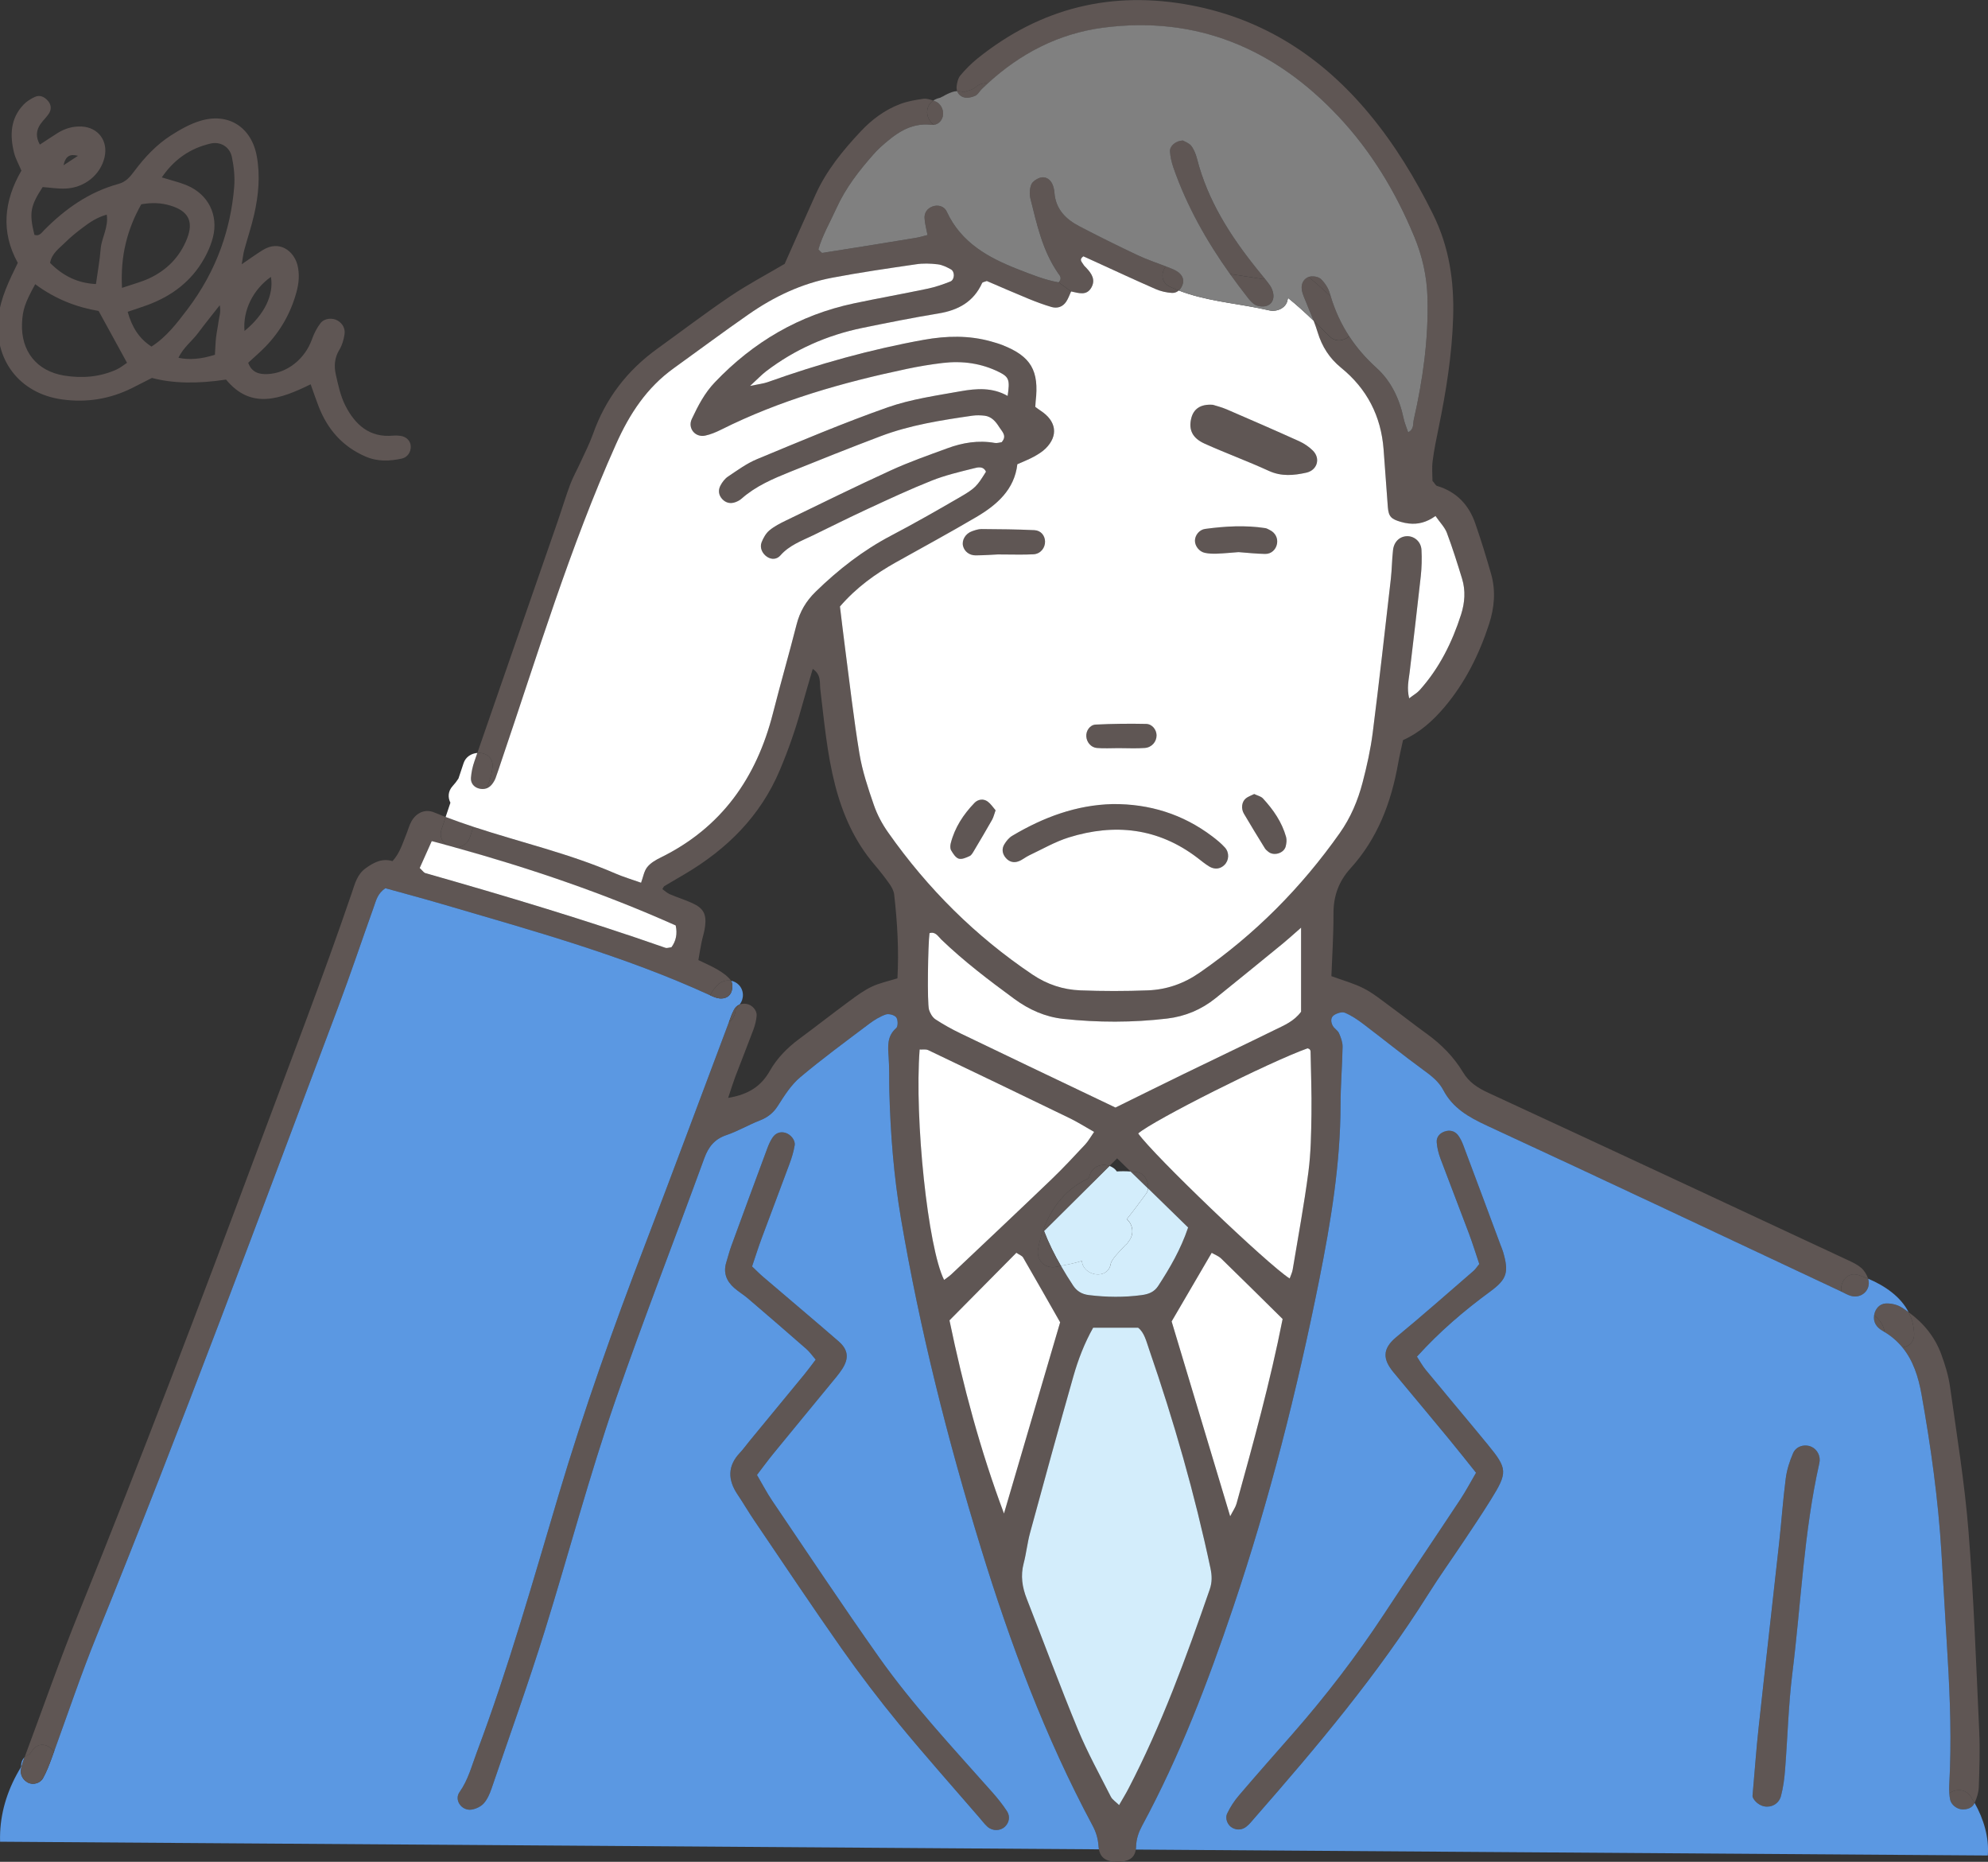 <?xml version="1.0" encoding="utf-8"?>
<svg xmlns="http://www.w3.org/2000/svg" fill="none" height="100%" overflow="visible" preserveAspectRatio="none" style="display: block;" viewBox="0 0 157 147" width="100%">
<rect x="0" y="0" width="157" height="147" fill="#333333" stroke="none"/>
<g clip-path="url(#clip0_0_45)" id="__1">
<g id="Group 27">
<path d="M156.308 136.718C156.375 138.179 156.322 139.649 156.273 141.113C156.258 141.531 156.116 141.966 155.941 142.353C155.851 142.193 155.758 142.036 155.659 141.882C155.232 141.206 154.452 141.229 153.946 141.589C153.929 141.368 153.929 141.147 153.94 140.93C154.127 137.552 154.013 134.177 153.809 130.805C153.65 128.069 153.487 125.336 153.324 122.6C153.071 118.397 152.489 114.238 151.75 110.096C151.5 108.696 151.084 107.421 150.25 106.396C150.75 106.32 151.189 105.954 151.166 105.292C151.142 104.662 150.985 104.101 150.729 103.604C151.896 104.45 152.803 105.542 153.312 106.936C153.618 107.767 153.882 108.635 154.004 109.509C154.534 113.294 155.153 117.072 155.459 120.877C155.877 126.146 156.064 131.435 156.308 136.718Z" fill="#5F5654" id="Vector"/>
<path d="M155.941 142.35C155.941 142.35 155.935 142.364 155.933 142.37C155.761 142.745 155.374 142.876 154.967 142.861C154.542 142.847 154.077 142.486 154.004 142.065C153.975 141.908 153.955 141.746 153.946 141.586C154.452 141.226 155.232 141.203 155.659 141.879C155.758 142.033 155.851 142.19 155.941 142.35Z" fill="#5F5654" id="Vector_2"/>
<path d="M151.166 105.292C151.189 105.954 150.75 106.32 150.25 106.396C149.869 105.931 149.406 105.519 148.83 105.173C148.769 104.63 148.443 104.191 148.007 103.846C148.007 103.831 148.007 103.82 148.013 103.805C148.106 103.332 148.44 102.954 148.906 102.922C149.316 102.896 149.805 103.001 150.154 103.216C150.351 103.337 150.543 103.468 150.729 103.605C150.985 104.101 151.142 104.662 151.166 105.292Z" fill="#5F5654" id="Vector_3"/>
<path d="M148.83 105.17C148.778 105.138 148.722 105.106 148.667 105.074C148.202 104.81 147.917 104.398 148.007 103.846C148.443 104.191 148.769 104.63 148.83 105.17Z" fill="#5F5654" id="Vector_4"/>
<path d="M147.553 101.034C147.76 101.865 146.995 102.553 146.175 102.318C145.933 102.251 145.709 102.115 145.479 102.007C145.456 101.995 145.436 101.987 145.413 101.975C145.308 101.211 145.89 100.36 146.82 100.683C147.059 100.764 147.294 100.854 147.53 100.956C147.539 100.982 147.547 101.008 147.553 101.034Z" fill="#5F5654" id="Vector_5"/>
<path d="M146.977 100.096C147.225 100.311 147.434 100.639 147.53 100.959C147.294 100.857 147.059 100.767 146.82 100.686C145.89 100.363 145.308 101.214 145.413 101.978C136.085 97.601 126.766 93.195 117.416 88.87C115.99 88.208 114.737 87.502 113.984 86.07C113.626 85.388 113.015 84.923 112.384 84.464C110.787 83.299 109.251 82.053 107.675 80.86C107.221 80.514 106.736 80.186 106.215 79.965C105.991 79.869 105.593 79.994 105.36 80.148C105.06 80.343 105.095 80.718 105.261 81.008C105.383 81.223 105.648 81.362 105.747 81.583C105.892 81.917 106.035 82.292 106.029 82.649C106.003 84.174 105.869 85.699 105.869 87.226C105.86 91.905 105.098 96.492 104.185 101.054C102.431 109.803 100.247 118.446 97.391 126.907C95.392 132.823 93.17 138.655 90.189 144.171C89.919 144.676 89.741 145.185 89.721 145.792C89.695 146.593 89.282 146.919 88.517 146.988C88.392 147.003 88.264 147.003 88.136 146.997C87.269 146.965 86.812 146.625 86.754 145.757C86.714 145.161 86.559 144.65 86.283 144.136C82.534 137.145 79.777 129.747 77.456 122.187C74.835 113.657 72.651 105.016 71.153 96.21C70.586 92.873 70.321 89.512 70.234 86.131C70.211 85.24 70.243 84.345 70.179 83.456C70.121 82.614 70.039 81.818 70.781 81.168C70.929 81.037 70.921 80.508 70.778 80.323C70.633 80.137 70.188 80.017 69.952 80.099C69.481 80.261 69.033 80.54 68.632 80.842C66.799 82.225 64.944 83.584 63.19 85.06C62.477 85.661 61.945 86.503 61.436 87.305C61.069 87.883 60.619 88.225 59.999 88.469C59.109 88.815 58.274 89.315 57.373 89.62C56.43 89.939 55.95 90.549 55.619 91.455C53.307 97.799 50.852 104.084 48.636 110.465C46.547 116.489 44.925 122.646 43.034 128.725C41.728 132.919 40.239 137.058 38.819 141.217C38.677 141.63 38.491 142.065 38.206 142.385C37.976 142.64 37.578 142.829 37.231 142.879C36.455 142.986 35.847 142.123 36.292 141.496C36.976 140.532 37.252 139.422 37.653 138.356C40.166 131.673 42.097 124.807 44.136 117.97C46.12 111.319 48.447 104.778 50.936 98.292C53.147 92.524 55.293 86.73 57.472 80.95C57.504 80.868 57.533 80.784 57.562 80.703H57.565C57.864 80.5 58.059 80.163 58.088 79.782C58.091 79.768 58.097 79.747 58.106 79.727C58.146 79.649 58.193 79.57 58.242 79.498C58.242 79.495 58.245 79.492 58.248 79.489C58.251 79.483 58.257 79.477 58.263 79.472C58.286 79.445 58.309 79.419 58.336 79.393C58.362 79.367 58.385 79.338 58.408 79.312C58.568 79.251 58.751 79.233 58.943 79.262C59.38 79.323 59.79 79.762 59.755 80.192C59.726 80.564 59.63 80.941 59.499 81.296C59.033 82.547 58.533 83.79 58.059 85.039C57.885 85.504 57.739 85.98 57.504 86.686C59.127 86.41 60.107 85.765 60.796 84.551C61.36 83.561 62.172 82.727 63.108 82.036C64.44 81.049 65.746 80.026 67.081 79.042C67.643 78.626 68.219 78.202 68.847 77.903C69.457 77.613 70.141 77.473 70.874 77.244C70.996 75.045 70.868 72.829 70.615 70.619C70.58 70.323 70.409 70.02 70.234 69.771C69.865 69.251 69.469 68.748 69.056 68.263C67.491 66.428 66.546 64.296 65.95 61.981C65.313 59.503 65.089 56.962 64.784 54.435C64.72 53.895 64.871 53.267 64.184 52.814C63.873 53.889 63.565 54.917 63.277 55.951C62.818 57.61 62.256 59.225 61.581 60.816C60.049 64.438 57.431 67.029 54.106 68.998C53.56 69.32 53.007 69.64 52.463 69.965C52.417 69.994 52.396 70.064 52.312 70.198C52.501 70.334 52.678 70.508 52.891 70.601C53.475 70.851 54.089 71.04 54.668 71.304C55.549 71.708 55.799 72.158 55.686 73.125C55.636 73.564 55.485 73.991 55.398 74.426C55.311 74.856 55.244 75.286 55.154 75.803C55.706 76.073 56.227 76.291 56.707 76.579C57.079 76.805 57.466 77.07 57.722 77.409C57.728 77.418 57.733 77.424 57.733 77.433C57.364 77.366 56.966 77.467 56.689 77.749C56.448 77.993 56.239 78.275 56.081 78.583C49.287 75.466 42.103 73.494 34.963 71.394C33.442 70.947 31.906 70.54 30.44 70.131C29.812 70.534 29.698 71.115 29.509 71.641C28.564 74.278 27.677 76.939 26.688 79.561C20.447 96.131 14.307 112.739 7.638 129.146C6.428 132.12 5.407 135.17 4.307 138.191C4.284 138.214 4.264 138.234 4.241 138.258C3.833 137.738 3.095 137.511 2.591 138.162C2.53 138.243 2.475 138.321 2.414 138.403C2.414 138.403 2.411 138.403 2.411 138.397C2.405 138.409 2.4 138.42 2.394 138.432C2.373 138.458 2.353 138.484 2.336 138.513C2.187 138.56 2.053 138.635 1.943 138.743C1.963 138.684 1.984 138.626 2.007 138.568C3.409 134.81 4.732 131.02 6.236 127.302C11.16 115.138 15.825 102.876 20.412 90.581C22.904 83.898 25.481 77.244 27.785 70.491C28.026 69.788 28.195 69.039 28.896 68.539C29.55 68.074 30.193 67.749 30.996 67.99C31.586 67.348 31.784 66.602 32.072 65.908C32.22 65.556 32.31 65.176 32.494 64.848C32.883 64.162 33.578 63.848 34.288 64.145C34.588 64.27 34.89 64.389 35.193 64.508C35.085 64.833 34.977 65.158 34.867 65.484C34.666 66.088 34.954 66.547 35.393 66.762C34.96 66.645 34.527 66.529 34.093 66.413C33.773 67.128 33.468 67.81 33.142 68.539C33.392 68.772 33.471 68.905 33.578 68.937C39.954 70.749 46.3 72.652 52.559 74.842C52.664 74.877 52.801 74.819 53.022 74.792C53.382 74.307 53.505 73.738 53.359 73.073C47.693 70.54 41.894 68.565 35.882 66.898C36.379 66.942 36.909 66.706 37.112 66.099L37.383 65.283C41.12 66.515 44.974 67.398 48.595 68.969C49.232 69.245 49.904 69.442 50.628 69.701C50.794 69.251 50.861 68.786 51.111 68.472C51.376 68.138 51.791 67.897 52.184 67.706C56.986 65.344 59.743 61.414 61.04 56.329C61.637 53.985 62.311 51.658 62.908 49.315C63.169 48.292 63.655 47.462 64.417 46.721C66.209 44.972 68.157 43.456 70.382 42.289C72.189 41.342 73.963 40.328 75.728 39.306C77.046 38.545 77.142 38.406 77.866 37.247C77.648 36.773 77.203 36.904 76.886 36.985C75.775 37.261 74.649 37.525 73.588 37.947C71.872 38.629 70.193 39.413 68.515 40.189C67.07 40.857 65.644 41.574 64.211 42.268C63.297 42.71 62.332 43.056 61.631 43.857C61.366 44.159 60.962 44.214 60.584 43.97C60.194 43.715 59.979 43.241 60.15 42.812C60.287 42.472 60.488 42.109 60.764 41.879C61.148 41.56 61.613 41.322 62.07 41.101C64.824 39.768 67.57 38.414 70.353 37.142C71.799 36.48 73.308 35.951 74.803 35.402C76.013 34.955 77.264 34.746 78.561 34.975C78.739 35.007 78.936 34.938 79.102 34.917C79.553 34.418 79.137 34.084 78.916 33.729C78.64 33.288 78.308 32.89 77.75 32.823C77.436 32.788 77.107 32.779 76.796 32.823C74.332 33.18 71.869 33.561 69.53 34.45C67.145 35.353 64.775 36.297 62.41 37.252C61.052 37.801 59.697 38.373 58.577 39.364C58.437 39.489 58.26 39.585 58.085 39.649C57.693 39.794 57.329 39.718 57.038 39.407C56.745 39.091 56.707 38.705 56.893 38.347C57.035 38.074 57.245 37.795 57.495 37.63C58.237 37.136 58.969 36.593 59.784 36.256C63.199 34.842 66.607 33.395 70.092 32.17C71.941 31.519 73.931 31.24 75.874 30.892C77.11 30.674 78.381 30.578 79.576 31.263C79.762 30.017 79.692 29.776 78.922 29.39C77.514 28.681 76.004 28.478 74.451 28.661C73.503 28.774 72.558 28.931 71.621 29.129C66.552 30.198 61.593 31.6 56.937 33.933C56.541 34.13 56.119 34.307 55.689 34.397C54.901 34.56 54.293 33.813 54.633 33.087C55.122 32.05 55.639 31.04 56.454 30.189C59.487 27.006 63.111 24.874 67.427 23.959C69.362 23.549 71.307 23.206 73.242 22.8C73.858 22.672 74.466 22.463 75.05 22.231C75.4 22.091 75.423 21.452 75.097 21.272C74.771 21.092 74.411 20.912 74.05 20.871C73.486 20.805 72.895 20.784 72.334 20.871C70.129 21.194 67.919 21.513 65.732 21.928C63.315 22.384 61.122 23.424 59.115 24.824C57.126 26.207 55.183 27.656 53.217 29.071C51.082 30.604 49.729 32.66 48.653 35.062C45.003 43.215 42.435 51.751 39.567 60.18C39.422 60.601 39.291 61.028 39.134 61.447C39.067 61.621 38.965 61.789 38.849 61.934C38.721 62.094 38.569 62.202 38.404 62.254C38.619 61.818 38.773 61.359 38.854 60.883C38.854 60.883 38.854 60.877 38.854 60.871C38.872 60.77 38.889 60.668 38.898 60.563C38.968 59.773 38.328 59.399 37.697 59.451C39.806 53.352 41.926 47.261 44.043 41.165C44.378 40.2 44.666 39.222 45.023 38.269C45.244 37.679 45.559 37.125 45.82 36.552C46.163 35.8 46.547 35.062 46.824 34.287C47.81 31.487 49.52 29.253 51.922 27.525C53.836 26.146 55.715 24.714 57.669 23.392C59.039 22.469 60.508 21.693 61.968 20.834C62.765 19.044 63.582 17.186 64.42 15.338C65.275 13.453 66.564 11.876 67.966 10.383C68.847 9.442 69.873 8.676 71.083 8.217C71.668 7.996 72.305 7.883 72.927 7.801C73.175 7.769 73.448 7.851 73.704 7.944C73.41 8.141 73.218 8.455 73.218 8.864C73.218 9.236 73.43 9.631 73.751 9.855C73.692 9.861 73.631 9.855 73.567 9.855C71.851 9.657 70.67 10.601 69.519 11.635C69.33 11.806 69.155 11.995 68.986 12.184C67.84 13.477 66.787 14.833 66.066 16.419C65.572 17.514 64.955 18.559 64.629 19.695C64.778 19.826 64.877 19.98 64.949 19.968C67.407 19.585 69.859 19.187 72.311 18.783C72.619 18.734 72.919 18.638 73.25 18.556C73.157 18.057 73.029 17.627 73.015 17.194C73 16.796 73.221 16.468 73.623 16.311C74.053 16.14 74.565 16.265 74.768 16.709C75.903 19.163 78.052 20.349 80.414 21.269C81.472 21.679 82.525 22.109 83.607 22.294L84.59 23.015C84.468 23.276 84.369 23.57 84.206 23.816C83.93 24.238 83.5 24.377 83.034 24.241C82.424 24.06 81.822 23.837 81.234 23.596C80.114 23.137 79.009 22.652 77.93 22.19C77.773 22.257 77.596 22.274 77.561 22.353C76.886 23.837 75.676 24.496 74.12 24.752C72.107 25.083 70.106 25.484 68.108 25.893C65.319 26.468 62.765 27.589 60.496 29.323C60.153 29.587 59.851 29.907 59.237 30.473C59.947 30.325 60.293 30.29 60.61 30.18C64.641 28.739 68.751 27.589 72.968 26.831C74.742 26.515 76.519 26.468 78.279 26.965C78.584 27.052 78.893 27.139 79.186 27.258C81.42 28.138 82.077 29.268 81.79 31.705C81.775 31.833 81.772 31.958 81.76 32.126C81.891 32.222 82.034 32.335 82.188 32.434C83.433 33.25 83.596 34.4 82.581 35.411C82.316 35.675 81.979 35.879 81.647 36.062C81.257 36.276 80.838 36.433 80.344 36.657C80.114 38.658 78.733 39.864 77.11 40.822C75.022 42.05 72.892 43.206 70.775 44.389C69.152 45.298 67.651 46.367 66.334 47.889C66.462 48.931 66.593 50.061 66.741 51.191C67.108 53.97 67.419 56.756 67.875 59.521C68.105 60.892 68.553 62.236 69.01 63.555C69.274 64.328 69.679 65.08 70.153 65.748C73.268 70.171 77.04 73.927 81.542 76.953C82.7 77.732 83.953 78.141 85.303 78.196C87.086 78.266 88.877 78.266 90.66 78.196C92.144 78.138 93.496 77.665 94.755 76.791C99.107 73.779 102.765 70.09 105.808 65.777C106.666 64.563 107.236 63.209 107.608 61.789C107.946 60.5 108.239 59.184 108.408 57.862C108.923 53.819 109.374 49.768 109.839 45.716C109.926 44.958 109.926 44.188 110.013 43.43C110.092 42.762 110.552 42.347 111.13 42.338H111.142C111.706 42.338 112.221 42.774 112.259 43.413C112.297 44.11 112.279 44.816 112.204 45.51C111.927 48.042 111.619 50.572 111.322 53.102C111.25 53.715 111.092 54.328 111.287 55.141C111.642 54.868 111.91 54.72 112.105 54.505C113.666 52.768 114.682 50.723 115.388 48.519C115.682 47.592 115.755 46.634 115.464 45.69C115.092 44.479 114.714 43.265 114.266 42.077C114.094 41.629 113.719 41.258 113.367 40.746C112.666 41.252 111.977 41.423 111.258 41.339C111.046 41.316 110.831 41.272 110.61 41.205C109.883 40.99 109.662 40.804 109.603 40.041C109.487 38.519 109.382 36.994 109.266 35.472C109.065 32.858 107.954 30.703 105.921 29.05C104.993 28.295 104.403 27.374 104.057 26.233C103.964 25.928 103.859 25.629 103.743 25.332C104.156 25.727 104.563 26.131 104.97 26.538C105.485 27.052 106.136 26.93 106.549 26.549C107.14 27.453 107.858 28.283 108.705 29.047C109.848 30.076 110.525 31.49 110.848 33.032C110.924 33.395 111.075 33.744 111.206 34.139C111.692 33.889 111.575 33.468 111.648 33.154C112.372 29.977 112.823 26.767 112.733 23.494C112.686 21.815 112.329 20.229 111.686 18.675C110.234 15.161 108.283 11.934 105.691 9.184C100.674 3.854 94.523 1.22 87.112 2.193C83.607 2.655 80.588 4.226 78.003 6.596C77.691 6.547 77.351 6.622 77.049 6.886C76.799 7.104 76.397 7.177 76.083 7.278C76.037 7.264 75.993 7.247 75.941 7.235C75.818 7.203 75.705 7.194 75.594 7.2C75.551 7.087 75.533 6.956 75.548 6.82C75.58 6.52 75.664 6.169 75.85 5.948C76.258 5.463 76.714 5.007 77.206 4.609C82.182 0.613 87.822 -0.773 94.084 0.421C99.845 1.519 104.452 4.548 108.152 9.01C110.153 11.423 111.767 14.084 113.163 16.898C114.455 19.5 114.847 22.213 114.76 25.054C114.673 27.996 114.207 30.883 113.617 33.758C113.44 34.633 113.253 35.507 113.143 36.39C113.07 36.95 113.128 37.525 113.128 37.964C113.323 38.188 113.387 38.336 113.486 38.365C115.019 38.821 115.996 39.852 116.505 41.319C116.965 42.64 117.375 43.976 117.759 45.321C118.14 46.648 118.015 47.996 117.596 49.28C116.822 51.658 115.717 53.88 114.094 55.809C113.184 56.886 112.148 57.83 110.802 58.437C110.668 59.068 110.52 59.684 110.409 60.308C109.862 63.375 108.786 66.213 106.663 68.551C105.706 69.605 105.302 70.767 105.31 72.17C105.316 73.817 105.206 75.463 105.145 77.072C106.078 77.415 106.933 77.645 107.707 78.043C108.437 78.417 109.089 78.952 109.757 79.439C110.735 80.157 111.686 80.909 112.669 81.618C113.821 82.448 114.807 83.442 115.534 84.653C116.022 85.466 116.706 85.899 117.549 86.288C126.984 90.648 136.402 95.048 145.82 99.44C146.224 99.628 146.652 99.814 146.977 100.102V100.096ZM103.571 87.964C103.594 86.314 103.53 84.662 103.501 83.012C103.501 82.954 103.466 82.884 103.423 82.841C103.385 82.803 103.318 82.791 103.263 82.768C100.244 83.843 91.097 88.44 89.887 89.489C91.105 91.211 100.069 99.805 101.849 100.941C101.934 100.7 102.05 100.476 102.088 100.241C102.515 97.674 102.992 95.112 103.33 92.53C103.528 91.022 103.548 89.486 103.571 87.964ZM102.751 79.881V73.244C102.079 73.831 101.718 74.165 101.337 74.476C99.56 75.928 97.786 77.377 96 78.812C94.881 79.713 93.595 80.253 92.17 80.421C89.436 80.744 86.696 80.741 83.965 80.445C82.546 80.29 81.275 79.724 80.114 78.876C78.11 77.403 76.13 75.905 74.335 74.177C74.085 73.936 73.881 73.532 73.407 73.677C73.288 74.531 73.21 79.204 73.369 79.727C73.457 80.009 73.64 80.325 73.876 80.482C74.513 80.9 75.187 81.272 75.874 81.603C79.489 83.346 83.113 85.071 86.734 86.799C87.188 87.017 87.641 87.232 88.092 87.447C89.916 86.55 91.681 85.672 93.455 84.81C95.861 83.639 98.278 82.492 100.68 81.313C101.416 80.953 102.195 80.639 102.751 79.881ZM97.65 118.728C98.97 113.956 100.293 109.184 101.291 104.145C99.613 102.489 98.036 100.924 96.442 99.376C96.236 99.175 95.942 99.068 95.689 98.92C94.578 100.822 93.525 102.626 92.525 104.336C94.06 109.448 95.576 114.488 97.149 119.724C97.379 119.274 97.568 119.016 97.65 118.728ZM95.535 125.501C95.736 124.926 95.718 124.398 95.596 123.822C94.354 117.961 92.708 112.213 90.754 106.553C90.532 105.911 90.367 105.193 89.881 104.83H86.33C85.649 106.036 85.146 107.34 84.765 108.682C83.599 112.786 82.47 116.898 81.35 121.014C81.132 121.813 81.051 122.643 80.841 123.442C80.588 124.412 80.725 125.315 81.086 126.233C82.435 129.669 83.712 133.137 85.123 136.547C85.876 138.368 86.836 140.102 87.729 141.865C87.848 142.097 88.112 142.257 88.38 142.521C88.677 142.001 88.912 141.624 89.116 141.229C91.742 136.187 93.677 130.86 95.535 125.501ZM91.457 101.551C92.394 100.116 93.249 98.647 93.831 96.921C92.766 95.885 91.707 94.853 90.672 93.84C90.733 93.288 90.364 92.632 89.814 92.553C89.637 92.53 89.462 92.51 89.29 92.498C88.93 92.147 88.575 91.801 88.223 91.458C88.022 91.659 87.822 91.856 87.624 92.056C87.048 91.856 86.306 92.042 86.059 92.785C86.033 92.87 86.001 92.954 85.975 93.038C84.297 93.787 83.046 95.251 82.371 97.16C82.211 97.613 82.08 98.095 81.987 98.594C81.822 99.492 82.511 100.203 83.418 100.023C83.543 100 83.665 99.974 83.79 99.951C84.09 100.476 84.413 100.991 84.747 101.502C85.047 101.955 85.448 102.193 85.995 102.26C87.391 102.428 88.781 102.446 90.178 102.26C90.71 102.187 91.155 102.019 91.46 101.554L91.457 101.551ZM85.707 90.36C85.949 90.102 86.123 89.779 86.408 89.37C85.69 88.963 85.108 88.591 84.489 88.292C80.766 86.486 77.037 84.694 73.305 82.913C73.114 82.823 72.855 82.878 72.631 82.864C72.212 88.362 73.288 98.533 74.562 101.057C74.766 100.901 74.978 100.764 75.155 100.596C77.793 98.103 80.434 95.617 83.055 93.105C83.971 92.225 84.838 91.29 85.707 90.36ZM83.724 104.403C82.752 102.698 81.784 100.988 80.798 99.288C80.716 99.146 80.51 99.079 80.266 98.914C78.517 100.68 76.781 102.434 74.984 104.249C76.063 109.448 77.418 114.514 79.288 119.501C80.772 114.456 82.252 109.411 83.724 104.403Z" fill="#5F5654" id="Vector_6"/>
<path d="M143.074 114.238C143.516 114.441 143.807 114.973 143.685 115.519C142.455 120.988 142.242 126.59 141.55 132.132C141.239 134.65 141.178 137.2 140.977 139.733C140.925 140.427 140.832 141.124 140.657 141.795C140.494 142.42 139.907 142.73 139.337 142.623C138.781 142.515 138.409 142.01 138.406 141.804C138.592 139.716 138.706 138.069 138.886 136.428C139.412 131.563 139.974 126.704 140.506 121.842C140.695 120.137 140.811 118.423 141.032 116.724C141.12 116.044 141.338 115.365 141.611 114.737C141.858 114.168 142.548 113.994 143.074 114.238Z" fill="#5F5654" id="Vector_7"/>
<path d="M118.71 98.856C119.169 100.439 119.018 100.996 117.689 101.969C115.627 103.48 113.696 105.126 111.901 107.11C112.134 107.465 112.337 107.842 112.605 108.165C114.225 110.131 115.874 112.077 117.488 114.046C119.065 115.966 119.079 116.251 117.73 118.417C117.058 119.498 116.348 120.558 115.641 121.615C114.69 123.047 113.684 124.447 112.771 125.902C108.789 132.234 103.99 137.929 99.075 143.541C98.865 143.779 98.668 144.04 98.42 144.229C98.097 144.473 97.716 144.514 97.341 144.322C96.963 144.13 96.716 143.596 96.919 143.175C97.161 142.669 97.478 142.181 97.844 141.754C99.249 140.108 100.686 138.487 102.114 136.858C104.72 133.883 107.122 130.755 109.295 127.45C111.29 124.418 113.326 121.412 115.327 118.385C115.746 117.752 116.104 117.075 116.569 116.277C115.787 115.301 115.121 114.453 114.434 113.622C113.178 112.097 111.91 110.584 110.648 109.065C110.444 108.821 110.24 108.577 110.037 108.33C109.24 107.36 109.109 106.524 110.275 105.565C112.34 103.866 114.344 102.091 116.369 100.343C116.508 100.224 116.61 100.058 116.825 99.797C116.563 99.021 116.305 98.179 115.996 97.357C115.26 95.391 114.493 93.436 113.757 91.47C113.605 91.06 113.495 90.619 113.463 90.186C113.431 89.771 113.701 89.463 114.097 89.332C114.49 89.201 114.876 89.286 115.135 89.611C115.327 89.855 115.464 90.154 115.575 90.45C116.56 93.07 117.535 95.693 118.512 98.319C118.579 98.496 118.657 98.673 118.71 98.856Z" fill="#5F5654" id="Vector_8"/>
<path d="M105.098 23.413C105.444 24.548 105.924 25.585 106.549 26.541C106.136 26.921 105.485 27.043 104.97 26.529C104.563 26.123 104.156 25.719 103.743 25.324C103.493 24.673 103.205 24.031 102.955 23.381C102.867 23.148 102.783 22.89 102.798 22.649C102.815 22.283 103.021 21.981 103.341 21.862C103.946 22.356 104.528 22.875 105.098 23.413Z" fill="#5F5654" id="Vector_9"/>
<path d="M105.017 23.157C105.04 23.244 105.066 23.329 105.095 23.413C104.525 22.875 103.943 22.356 103.339 21.862C103.382 21.847 103.426 21.836 103.472 21.827C103.746 21.778 104.15 21.856 104.33 22.039C104.636 22.341 104.9 22.748 105.017 23.157Z" fill="#5F5654" id="Vector_10"/>
<path d="M103.685 35.579C104.31 36.21 104.022 37.13 103.158 37.322C102.166 37.54 101.201 37.633 100.209 37.18C98.539 36.416 96.812 35.783 95.139 35.031C94.168 34.595 93.868 33.938 94.069 33.064C94.244 32.294 94.802 31.888 95.785 31.96C96.026 32.039 96.46 32.143 96.861 32.315C98.781 33.143 100.698 33.976 102.6 34.836C102.995 35.016 103.379 35.274 103.685 35.579Z" fill="#5F5654" id="Vector_11"/>
<path d="M101.567 66.085C101.631 66.314 101.596 66.59 101.538 66.826C101.401 67.377 100.587 67.616 100.157 67.247C100.061 67.165 99.956 67.084 99.892 66.98C99.334 66.073 98.775 65.167 98.237 64.249C97.999 63.846 98.062 63.311 98.385 63.044C98.571 62.89 98.819 62.815 99.051 62.696C99.304 62.82 99.584 62.876 99.741 63.047C100.558 63.93 101.236 64.912 101.567 66.085Z" fill="#5F5654" id="Vector_12"/>
<path d="M100.279 41.85C100.712 42.059 100.933 42.492 100.846 42.942C100.762 43.392 100.395 43.744 99.909 43.735C99.211 43.724 98.513 43.645 97.812 43.593C97.242 43.636 96.672 43.692 96.099 43.715C95.785 43.727 95.462 43.715 95.154 43.651C94.703 43.558 94.366 43.114 94.366 42.693C94.366 42.277 94.697 41.824 95.177 41.76C96.757 41.548 98.342 41.455 99.93 41.699C100.052 41.719 100.165 41.795 100.279 41.85Z" fill="#5F5654" id="Vector_13"/>
<path d="M100.558 23.224C100.616 23.639 100.433 24.011 100.046 24.145C99.863 24.209 99.627 24.212 99.415 24.168C99.325 24.151 99.237 24.124 99.162 24.087C98.894 23.959 98.679 23.683 98.487 23.436C98.025 22.843 97.574 22.245 97.141 21.635C98.022 21.783 98.912 21.894 99.787 22.051C99.802 22.013 99.816 21.978 99.831 21.94C99.991 22.132 100.142 22.326 100.285 22.527C100.427 22.727 100.523 22.983 100.558 23.224Z" fill="#5F5654" id="Vector_14"/>
<path d="M99.831 21.937C99.816 21.975 99.802 22.01 99.787 22.048C98.912 21.891 98.022 21.78 97.141 21.632C95.288 19.036 93.726 16.274 92.664 13.227C92.522 12.817 92.423 12.376 92.394 11.946C92.368 11.528 92.856 11.104 93.412 11.092C93.569 11.185 93.903 11.29 94.075 11.516C94.299 11.806 94.441 12.184 94.534 12.547C95.375 15.818 97.141 18.585 99.22 21.182C99.424 21.435 99.633 21.685 99.831 21.937Z" fill="#5F5654" id="Vector_15"/>
<path d="M96.733 66.913C97.106 67.319 97.062 67.938 96.698 68.292C96.364 68.62 95.919 68.676 95.474 68.4C95.151 68.199 94.857 67.952 94.552 67.72C91.457 65.367 88.031 64.993 84.407 66.12C83.322 66.46 82.316 67.046 81.281 67.534C80.996 67.668 80.745 67.888 80.455 67.999C80.071 68.15 79.698 68.054 79.425 67.729C79.152 67.406 79.099 67.02 79.314 66.666C79.472 66.404 79.69 66.137 79.948 65.986C82.392 64.534 84.995 63.555 87.871 63.485C90.78 63.462 93.409 64.278 95.733 66.032C96.088 66.303 96.437 66.584 96.733 66.913Z" fill="#5F5654" id="Vector_16"/>
<path d="M95.596 123.823C95.718 124.398 95.736 124.926 95.535 125.501C93.677 130.86 91.742 136.187 89.116 141.229C88.912 141.624 88.677 142.001 88.38 142.521C88.113 142.257 87.848 142.097 87.729 141.865C86.836 140.102 85.876 138.368 85.123 136.547C83.712 133.137 82.435 129.669 81.086 126.233C80.725 125.315 80.588 124.412 80.841 123.442C81.051 122.643 81.132 121.813 81.35 121.014C82.47 116.898 83.599 112.786 84.765 108.682C85.146 107.34 85.649 106.036 86.33 104.83H89.881C90.367 105.193 90.532 105.911 90.754 106.553C92.708 112.213 94.354 117.961 95.596 123.823Z" fill="#D3EDFB" id="Vector_17"/>
<path d="M93.025 21.464C93.348 21.699 93.543 22.045 93.394 22.463C93.328 22.646 93.229 22.815 93.092 22.934C92.862 22.844 92.635 22.748 92.408 22.643C91.664 22.298 91.681 21.54 92.074 21.028C92.103 21.04 92.135 21.052 92.164 21.063C92.458 21.179 92.772 21.284 93.025 21.464Z" fill="#5F5654" id="Vector_18"/>
<path d="M93.831 96.918C93.249 98.644 92.394 100.113 91.457 101.548C91.152 102.013 90.707 102.181 90.175 102.254C88.779 102.443 87.388 102.425 85.992 102.254C85.445 102.187 85.044 101.949 84.745 101.496C84.41 100.985 84.087 100.471 83.788 99.945C84.343 99.838 84.904 99.724 85.442 99.553C85.536 100.761 87.502 101.083 87.72 99.785C87.781 99.413 88.43 98.792 88.883 98.298C89.017 98.188 89.125 98.092 89.046 98.118C89.081 98.08 89.113 98.043 89.139 98.008C89.616 97.418 89.453 96.643 88.988 96.256C89.506 95.617 89.997 94.946 90.509 94.255C90.602 94.133 90.652 93.988 90.672 93.834C91.707 94.848 92.766 95.879 93.831 96.916V96.918Z" fill="#D3EDFB" id="Vector_19"/>
<path d="M93.092 22.936C92.949 23.064 92.769 23.14 92.554 23.128C92.12 23.102 91.667 23 91.268 22.826C89.634 22.111 88.019 21.359 86.397 20.619C86.109 20.488 85.821 20.357 85.559 20.238C85.178 20.5 85.454 20.691 85.556 20.88C85.617 20.987 85.719 21.075 85.806 21.168C86.219 21.609 86.536 22.094 86.19 22.704C85.818 23.363 85.216 23.148 84.59 23.012L83.607 22.291C83.913 21.952 83.686 21.743 83.561 21.565C82.333 19.791 81.888 17.723 81.379 15.687C81.292 15.338 81.31 14.908 81.44 14.577C81.534 14.336 81.865 14.116 82.138 14.031C82.534 13.909 82.898 14.11 83.087 14.487C83.197 14.708 83.255 14.969 83.273 15.216C83.375 16.512 84.166 17.302 85.23 17.856C86.754 18.652 88.296 19.416 89.852 20.151C90.57 20.491 91.332 20.738 92.074 21.031C91.681 21.542 91.664 22.3 92.408 22.646C92.635 22.75 92.862 22.846 93.092 22.936Z" fill="#5F5654" id="Vector_20"/>
<path d="M91.335 58.042C91.347 58.545 90.966 59.016 90.407 59.056C89.715 59.108 89.017 59.068 88.319 59.068C87.752 59.068 87.179 59.106 86.618 59.056C86.149 59.013 85.818 58.597 85.786 58.153C85.751 57.714 86.062 57.229 86.533 57.209C87.857 57.145 89.183 57.128 90.506 57.157C90.989 57.165 91.323 57.61 91.335 58.042Z" fill="#5F5654" id="Vector_21"/>
<path d="M89.814 92.55C90.364 92.629 90.733 93.285 90.672 93.837C90.207 93.387 89.747 92.937 89.29 92.495C89.462 92.507 89.637 92.527 89.814 92.55Z" fill="#5F5654" id="Vector_22"/>
<path d="M90.669 93.84C90.649 93.994 90.599 94.139 90.506 94.261C89.994 94.952 89.503 95.623 88.985 96.262C89.45 96.649 89.613 97.424 89.136 98.014C89.11 98.049 89.078 98.086 89.043 98.124C89.122 98.098 89.014 98.194 88.88 98.304C88.427 98.798 87.778 99.419 87.717 99.791C87.499 101.089 85.533 100.767 85.44 99.559C84.902 99.73 84.34 99.844 83.785 99.951C83.267 99.056 82.813 98.139 82.45 97.192C84.241 95.411 85.905 93.762 87.618 92.057C87.857 92.141 88.069 92.292 88.203 92.492C88.552 92.469 88.912 92.469 89.285 92.498C89.741 92.94 90.201 93.39 90.666 93.84H90.669Z" fill="#D3EDFB" id="Vector_23"/>
<path d="M86.056 92.785C86.303 92.042 87.045 91.856 87.621 92.056C85.908 93.761 84.244 95.411 82.453 97.192L82.368 97.159C83.043 95.251 84.294 93.787 85.972 93.038C85.998 92.954 86.03 92.87 86.056 92.785Z" fill="#5F5654" id="Vector_24"/>
<path d="M83.785 99.951C83.66 99.974 83.538 100 83.412 100.023C82.505 100.204 81.816 99.492 81.981 98.594C82.075 98.095 82.206 97.613 82.365 97.16L82.45 97.192C82.813 98.138 83.267 99.056 83.785 99.951Z" fill="#5F5654" id="Vector_25"/>
<path d="M82.531 42.733C82.552 43.247 82.182 43.729 81.624 43.764C80.801 43.811 79.975 43.776 78.802 43.776C78.451 43.79 77.752 43.843 77.055 43.848C76.554 43.848 76.176 43.546 76.06 43.128C75.932 42.66 76.24 42.129 76.769 41.943C77.008 41.859 77.261 41.772 77.508 41.772C78.901 41.783 80.294 41.792 81.688 41.859C82.205 41.885 82.511 42.28 82.531 42.733Z" fill="#5F5654" id="Vector_26"/>
<path d="M79.524 143C79.8 143.425 79.695 143.91 79.367 144.223C79 144.575 78.384 144.592 77.977 144.223C77.741 144.011 77.552 143.75 77.343 143.509C75.219 141.049 73.055 138.621 70.993 136.111C69.417 134.191 67.91 132.21 66.479 130.18C64.135 126.846 61.872 123.451 59.583 120.076C59.118 119.393 58.702 118.676 58.239 117.987C57.469 116.834 57.448 115.742 58.44 114.697C58.702 114.421 58.923 114.104 59.167 113.808C60.624 112.036 62.085 110.267 63.542 108.493C63.821 108.153 64.08 107.796 64.417 107.351C64.161 107.055 63.955 106.747 63.681 106.509C62.151 105.167 60.607 103.837 59.06 102.512C58.719 102.222 58.33 101.993 57.995 101.699C57.367 101.153 57.099 100.479 57.364 99.649C57.498 99.222 57.603 98.789 57.757 98.371C58.696 95.8 59.644 93.233 60.598 90.665C60.709 90.369 60.837 90.073 61.014 89.814C61.244 89.474 61.593 89.323 62.012 89.437C62.431 89.55 62.826 90.017 62.759 90.427C62.678 90.924 62.527 91.415 62.352 91.888C61.625 93.86 60.872 95.823 60.142 97.793C59.88 98.501 59.653 99.228 59.394 99.991C59.72 100.299 59.976 100.566 60.258 100.805C62.242 102.504 64.243 104.182 66.215 105.893C66.988 106.564 67.064 107.235 66.511 108.092C66.235 108.516 65.895 108.902 65.572 109.297C64.077 111.121 62.573 112.937 61.081 114.763C60.645 115.298 60.238 115.855 59.781 116.454C60.217 117.194 60.563 117.871 60.988 118.496C63.774 122.611 66.523 126.753 69.391 130.81C72.078 134.615 75.272 138.016 78.358 141.499C78.776 141.972 79.178 142.472 79.524 143Z" fill="#5F5654" id="Vector_27"/>
<path d="M78.622 63.976C78.517 64.267 78.462 64.516 78.346 64.726C77.883 65.545 77.403 66.352 76.924 67.157C76.828 67.316 76.723 67.52 76.572 67.589C76.304 67.714 75.958 67.871 75.711 67.796C75.464 67.717 75.263 67.395 75.112 67.139C75.027 67 75.036 66.764 75.08 66.59C75.394 65.341 76.083 64.296 76.964 63.384C77.229 63.114 77.662 63.032 78.008 63.294C78.244 63.471 78.413 63.735 78.622 63.976Z" fill="#5F5654" id="Vector_28"/>
<path d="M77.049 6.881C77.351 6.616 77.692 6.541 78.003 6.59C77.849 6.73 77.697 6.875 77.546 7.02C77.366 7.194 77.238 7.464 77.025 7.56C76.761 7.682 76.412 7.761 76.144 7.691C75.882 7.621 75.682 7.438 75.594 7.194C75.705 7.188 75.818 7.194 75.941 7.229C75.993 7.241 76.037 7.258 76.083 7.273C76.397 7.171 76.799 7.098 77.049 6.881Z" fill="#5F5654" id="Vector_29"/>
<path d="M73.849 7.996C74.277 8.153 74.524 8.62 74.48 9.065C74.437 9.463 74.163 9.808 73.753 9.855C73.433 9.631 73.221 9.236 73.221 8.864C73.221 8.455 73.413 8.141 73.707 7.944C73.756 7.961 73.806 7.978 73.852 7.996H73.849Z" fill="#5F5654" id="Vector_30"/>
<path d="M86.754 145.757C86.713 145.162 86.559 144.65 86.283 144.136C82.534 137.145 79.777 129.748 77.456 122.187C74.835 113.657 72.651 105.016 71.153 96.21C70.586 92.873 70.321 89.512 70.234 86.132C70.211 85.24 70.243 84.345 70.179 83.457C70.121 82.614 70.039 81.818 70.781 81.168C70.929 81.037 70.92 80.508 70.778 80.323C70.632 80.137 70.188 80.018 69.952 80.099C69.481 80.262 69.033 80.54 68.632 80.843C66.799 82.225 64.944 83.584 63.19 85.06C62.477 85.661 61.945 86.503 61.436 87.305C61.069 87.883 60.619 88.226 59.999 88.47C59.109 88.815 58.274 89.315 57.373 89.62C56.43 89.939 55.95 90.549 55.619 91.455C53.307 97.799 50.852 104.084 48.636 110.465C46.547 116.489 44.924 122.646 43.034 128.725C41.728 132.919 40.239 137.058 38.819 141.217C38.677 141.63 38.491 142.065 38.206 142.385C37.976 142.64 37.578 142.829 37.231 142.879C36.455 142.986 35.847 142.123 36.292 141.496C36.975 140.532 37.252 139.422 37.653 138.356C40.166 131.673 42.097 124.807 44.136 117.97C46.12 111.319 48.447 104.778 50.936 98.292C53.147 92.524 55.293 86.73 57.472 80.95C57.504 80.869 57.533 80.784 57.562 80.703H57.565C57.684 80.366 57.806 80.026 57.972 79.713C58.077 79.518 58.228 79.384 58.408 79.312C58.78 78.856 58.76 78.173 58.335 77.749C58.17 77.584 57.957 77.476 57.736 77.433C57.87 77.642 57.858 78.037 57.768 78.295C57.637 78.682 57.262 78.87 56.849 78.833C56.605 78.812 56.355 78.708 56.125 78.603C56.11 78.597 56.096 78.589 56.081 78.583C49.287 75.466 42.103 73.494 34.963 71.394C33.442 70.947 31.906 70.54 30.44 70.131C29.812 70.535 29.698 71.115 29.509 71.641C28.564 74.278 27.677 76.939 26.688 79.562C20.447 96.132 14.307 112.739 7.638 129.146C6.428 132.121 5.407 135.17 4.307 138.191C4.232 138.403 4.156 138.615 4.078 138.827C3.883 139.361 3.676 139.899 3.4 140.395C3.167 140.814 2.615 140.941 2.234 140.761C1.818 140.558 1.568 140.125 1.667 139.658C1.731 139.347 1.832 139.042 1.943 138.743C1.762 138.914 1.652 139.167 1.669 139.501C0.666 141.139 0.099 142.852 0.012 144.659C-4.29436e-05 144.909 -4.29433e-05 145.162 0.006 145.414L86.789 146.015C86.775 145.934 86.76 145.85 86.754 145.757ZM79.367 144.223C79 144.575 78.384 144.592 77.976 144.223C77.741 144.011 77.552 143.75 77.342 143.509C75.219 141.049 73.055 138.621 70.993 136.111C69.417 134.191 67.91 132.211 66.479 130.18C64.135 126.846 61.872 123.451 59.583 120.076C59.118 119.393 58.702 118.676 58.239 117.987C57.469 116.834 57.448 115.742 58.44 114.697C58.702 114.421 58.923 114.104 59.167 113.808C60.624 112.036 62.084 110.267 63.542 108.493C63.821 108.153 64.08 107.796 64.417 107.351C64.161 107.055 63.955 106.747 63.681 106.509C62.151 105.167 60.607 103.837 59.06 102.513C58.719 102.222 58.33 101.993 57.995 101.699C57.367 101.153 57.099 100.479 57.364 99.649C57.498 99.222 57.602 98.789 57.757 98.371C58.696 95.8 59.644 93.233 60.598 90.665C60.709 90.369 60.837 90.073 61.014 89.814C61.244 89.475 61.593 89.323 62.012 89.437C62.431 89.55 62.826 90.018 62.759 90.427C62.678 90.924 62.527 91.415 62.352 91.888C61.625 93.86 60.872 95.824 60.142 97.793C59.88 98.501 59.653 99.228 59.394 99.992C59.72 100.299 59.976 100.567 60.258 100.805C62.242 102.504 64.243 104.183 66.215 105.893C66.988 106.564 67.064 107.235 66.511 108.092C66.235 108.516 65.895 108.902 65.572 109.297C64.077 111.121 62.573 112.937 61.081 114.764C60.645 115.298 60.238 115.856 59.781 116.454C60.217 117.195 60.563 117.871 60.988 118.496C63.774 122.611 66.523 126.753 69.391 130.811C72.078 134.615 75.272 138.017 78.357 141.499C78.776 141.972 79.178 142.472 79.524 143.001C79.8 143.425 79.695 143.91 79.367 144.223Z" fill="#5B98E2" id="Vector_31"/>
<path d="M155.941 142.35C155.941 142.35 155.935 142.365 155.933 142.37C155.761 142.745 155.374 142.876 154.967 142.861C154.542 142.847 154.077 142.487 154.004 142.065C153.975 141.909 153.955 141.746 153.946 141.586C153.929 141.365 153.929 141.145 153.94 140.927C154.126 137.549 154.013 134.174 153.809 130.802C153.649 128.066 153.487 125.333 153.324 122.597C153.071 118.394 152.489 114.235 151.75 110.093C151.5 108.693 151.084 107.418 150.249 106.393C149.868 105.928 149.406 105.516 148.83 105.17C148.778 105.135 148.722 105.103 148.667 105.071C148.202 104.807 147.917 104.395 148.007 103.843C148.007 103.828 148.007 103.817 148.013 103.802C148.106 103.329 148.44 102.951 148.906 102.919C149.316 102.893 149.804 102.998 150.153 103.213C150.351 103.335 150.543 103.465 150.729 103.602C150.098 102.37 148.859 101.519 147.53 100.956C147.539 100.982 147.547 101.008 147.553 101.034C147.76 101.865 146.995 102.553 146.175 102.318C145.933 102.251 145.709 102.115 145.479 102.007C145.456 101.996 145.436 101.987 145.413 101.975C136.085 97.598 126.766 93.192 117.415 88.868C115.99 88.205 114.737 87.499 113.983 86.068C113.626 85.385 113.015 84.92 112.384 84.462C110.787 83.297 109.251 82.051 107.675 80.857C107.221 80.511 106.736 80.183 106.215 79.963C105.991 79.867 105.593 79.992 105.36 80.145C105.06 80.34 105.095 80.715 105.261 81.005C105.383 81.22 105.648 81.359 105.747 81.58C105.892 81.914 106.035 82.289 106.029 82.646C106.003 84.171 105.869 85.696 105.869 87.224C105.86 91.903 105.098 96.489 104.185 101.052C102.431 109.8 100.247 118.444 97.391 126.904C95.392 132.821 93.17 138.653 90.189 144.168C89.919 144.674 89.741 145.182 89.721 145.789C89.721 145.876 89.709 145.957 89.698 146.033L156.985 146.501C157.093 145.083 156.668 143.64 155.944 142.35H155.941ZM112.605 108.168C114.225 110.134 115.874 112.08 117.488 114.049C119.065 115.969 119.079 116.254 117.73 118.42C117.058 119.501 116.348 120.561 115.641 121.618C114.69 123.05 113.684 124.45 112.771 125.905C108.789 132.237 103.99 137.932 99.075 143.544C98.865 143.782 98.667 144.043 98.42 144.232C98.097 144.476 97.716 144.517 97.341 144.325C96.963 144.133 96.716 143.599 96.919 143.178C97.161 142.672 97.478 142.184 97.844 141.758C99.249 140.111 100.686 138.49 102.114 136.861C104.72 133.886 107.122 130.758 109.295 127.453C111.29 124.421 113.326 121.415 115.327 118.388C115.746 117.755 116.104 117.078 116.569 116.28C115.787 115.304 115.121 114.456 114.434 113.625C113.178 112.1 111.91 110.587 110.647 109.068C110.444 108.824 110.24 108.58 110.037 108.333C109.24 107.363 109.109 106.527 110.275 105.568C112.34 103.869 114.344 102.094 116.368 100.346C116.508 100.227 116.61 100.061 116.825 99.8C116.563 99.024 116.304 98.182 115.996 97.36C115.26 95.394 114.492 93.439 113.757 91.473C113.605 91.063 113.495 90.622 113.463 90.189C113.431 89.774 113.701 89.466 114.097 89.335C114.49 89.204 114.876 89.289 115.135 89.614C115.327 89.858 115.464 90.157 115.574 90.453C116.56 93.073 117.535 95.696 118.512 98.322C118.579 98.499 118.657 98.676 118.71 98.859C119.169 100.442 119.018 100.999 117.689 101.972C115.627 103.483 113.696 105.13 111.901 107.113C112.134 107.468 112.337 107.845 112.605 108.168ZM143.682 115.519C142.452 120.988 142.239 126.591 141.547 132.132C141.236 134.65 141.175 137.2 140.974 139.733C140.922 140.427 140.829 141.124 140.654 141.795C140.491 142.42 139.904 142.731 139.334 142.623C138.778 142.516 138.406 142.01 138.403 141.804C138.589 139.716 138.703 138.069 138.883 136.428C139.409 131.563 139.971 126.704 140.503 121.842C140.692 120.137 140.808 118.423 141.029 116.724C141.117 116.044 141.335 115.365 141.608 114.737C141.855 114.168 142.545 113.994 143.071 114.238C143.513 114.441 143.804 114.973 143.682 115.519Z" fill="#5B98E2" id="Vector_32"/>
<path d="M58.408 79.312C58.385 79.338 58.362 79.367 58.335 79.393C58.309 79.419 58.286 79.445 58.263 79.472C58.257 79.477 58.251 79.483 58.248 79.489C58.248 79.489 58.242 79.495 58.242 79.498C58.193 79.57 58.146 79.649 58.106 79.727C58.097 79.747 58.091 79.768 58.088 79.782C58.059 80.163 57.864 80.5 57.565 80.703C57.684 80.366 57.806 80.026 57.972 79.713C58.077 79.518 58.228 79.384 58.408 79.312Z" fill="#5F5654" id="Vector_33"/>
<path d="M57.736 77.433C57.87 77.642 57.858 78.037 57.768 78.295C57.638 78.681 57.262 78.87 56.849 78.833C56.605 78.812 56.355 78.708 56.125 78.603C56.111 78.597 56.096 78.589 56.081 78.583C56.239 78.275 56.448 77.993 56.689 77.749C56.966 77.468 57.364 77.366 57.733 77.433H57.736Z" fill="#5F5654" id="Vector_34"/>
<path d="M37.697 59.451C38.328 59.399 38.968 59.773 38.898 60.563C38.889 60.668 38.872 60.77 38.854 60.871C38.854 60.871 38.854 60.88 38.854 60.883C38.773 61.359 38.619 61.818 38.404 62.254C38.223 62.315 38.026 62.315 37.822 62.26C37.412 62.149 37.162 61.824 37.194 61.409C37.226 60.973 37.322 60.529 37.467 60.116C37.543 59.895 37.621 59.672 37.697 59.451Z" fill="#5F5654" id="Vector_35"/>
<path d="M37.383 65.283L37.112 66.099C36.909 66.707 36.379 66.942 35.882 66.898C35.719 66.852 35.559 66.808 35.396 66.762C34.957 66.547 34.669 66.088 34.87 65.484C34.98 65.158 35.088 64.833 35.196 64.508C35.92 64.784 36.65 65.039 37.386 65.283H37.383Z" fill="#5F5654" id="Vector_36"/>
<path d="M114.266 42.071C114.094 41.624 113.719 41.252 113.367 40.741C112.666 41.246 111.977 41.417 111.258 41.333C111.046 41.31 110.831 41.267 110.61 41.2C109.883 40.985 109.661 40.799 109.603 40.035C109.487 38.513 109.382 36.988 109.266 35.466C109.065 32.852 107.954 30.697 105.921 29.045C104.993 28.289 104.403 27.369 104.057 26.227C103.964 25.922 103.859 25.623 103.743 25.327C103.091 24.7 102.422 24.09 101.718 23.523C101.704 23.578 101.689 23.637 101.681 23.695C101.567 24.337 100.82 24.639 100.25 24.508C99.962 24.441 99.674 24.38 99.386 24.325C97.26 23.907 95.122 23.721 93.092 22.936C92.949 23.064 92.769 23.14 92.554 23.128C92.12 23.102 91.667 23 91.268 22.826C89.634 22.112 88.019 21.359 86.397 20.619C86.109 20.488 85.821 20.357 85.559 20.238C85.178 20.5 85.454 20.691 85.556 20.88C85.617 20.988 85.719 21.075 85.806 21.168C86.219 21.609 86.536 22.094 86.19 22.704C85.818 23.363 85.216 23.148 84.59 23.012C84.468 23.273 84.369 23.567 84.206 23.814C83.93 24.235 83.5 24.374 83.034 24.238C82.424 24.058 81.821 23.834 81.234 23.593C80.114 23.134 79.009 22.649 77.93 22.187C77.773 22.254 77.595 22.271 77.561 22.35C76.886 23.834 75.676 24.493 74.12 24.749C72.107 25.08 70.106 25.481 68.108 25.89C65.319 26.465 62.765 27.587 60.496 29.32C60.153 29.585 59.851 29.904 59.237 30.471C59.947 30.323 60.293 30.288 60.61 30.177C64.641 28.737 68.751 27.587 72.968 26.828C74.742 26.512 76.519 26.465 78.279 26.962C78.584 27.049 78.893 27.136 79.186 27.255C81.42 28.136 82.077 29.265 81.789 31.702C81.775 31.83 81.772 31.955 81.76 32.123C81.891 32.219 82.034 32.332 82.188 32.431C83.433 33.247 83.596 34.398 82.581 35.408C82.316 35.672 81.978 35.876 81.647 36.059C81.257 36.274 80.838 36.431 80.344 36.654C80.114 38.655 78.733 39.861 77.11 40.819C75.021 42.048 72.892 43.204 70.775 44.386C69.152 45.295 67.651 46.364 66.334 47.886C66.462 48.928 66.593 50.058 66.741 51.188C67.107 53.968 67.419 56.753 67.875 59.518C68.105 60.889 68.553 62.234 69.01 63.552C69.274 64.325 69.678 65.077 70.153 65.745C73.268 70.169 77.04 73.924 81.542 76.951C82.7 77.729 83.953 78.138 85.303 78.194C87.086 78.263 88.877 78.263 90.66 78.194C92.144 78.136 93.496 77.662 94.755 76.788C99.107 73.776 102.765 70.087 105.808 65.774C106.666 64.56 107.236 63.207 107.608 61.786C107.945 60.497 108.239 59.181 108.408 57.86C108.923 53.817 109.374 49.765 109.839 45.713C109.926 44.955 109.926 44.185 110.013 43.427C110.092 42.759 110.551 42.344 111.13 42.335H111.142C111.706 42.335 112.221 42.771 112.259 43.41C112.297 44.107 112.279 44.813 112.203 45.507C111.927 48.04 111.619 50.569 111.322 53.099C111.249 53.712 111.092 54.325 111.287 55.138C111.642 54.865 111.91 54.717 112.105 54.502C113.666 52.765 114.682 50.721 115.388 48.516C115.682 47.59 115.755 46.631 115.464 45.687C115.092 44.476 114.713 43.262 114.266 42.074V42.071ZM86.536 57.209C87.859 57.145 89.186 57.128 90.509 57.157C90.992 57.166 91.326 57.61 91.338 58.043C91.35 58.545 90.969 59.016 90.41 59.056C89.718 59.108 89.02 59.068 88.322 59.068C87.755 59.068 87.182 59.106 86.62 59.056C86.152 59.013 85.821 58.597 85.789 58.153C85.754 57.714 86.065 57.229 86.536 57.209ZM78.349 64.726C77.886 65.545 77.406 66.352 76.927 67.157C76.831 67.317 76.726 67.52 76.575 67.59C76.307 67.714 75.961 67.871 75.714 67.796C75.466 67.717 75.266 67.395 75.115 67.139C75.03 67 75.039 66.765 75.082 66.59C75.397 65.341 76.086 64.296 76.967 63.384C77.232 63.114 77.665 63.032 78.011 63.294C78.247 63.471 78.416 63.735 78.625 63.976C78.52 64.267 78.465 64.517 78.349 64.726ZM77.054 43.849C76.554 43.849 76.176 43.547 76.06 43.128C75.932 42.661 76.24 42.129 76.769 41.943C77.008 41.859 77.261 41.772 77.508 41.772C78.901 41.783 80.294 41.792 81.688 41.859C82.205 41.885 82.511 42.28 82.531 42.733C82.552 43.247 82.182 43.73 81.624 43.764C80.801 43.811 79.975 43.776 78.802 43.776C78.451 43.791 77.752 43.843 77.054 43.849ZM96.698 68.292C96.364 68.621 95.919 68.676 95.474 68.4C95.151 68.2 94.857 67.953 94.552 67.72C91.457 65.368 88.031 64.993 84.407 66.12C83.322 66.46 82.316 67.046 81.281 67.534C80.995 67.668 80.745 67.889 80.454 67.999C80.07 68.15 79.698 68.054 79.425 67.729C79.151 67.406 79.099 67.02 79.314 66.666C79.471 66.404 79.689 66.137 79.948 65.986C82.391 64.534 84.995 63.555 87.871 63.486C90.78 63.462 93.409 64.278 95.733 66.033C96.088 66.303 96.437 66.585 96.733 66.913C97.106 67.319 97.062 67.938 96.698 68.292ZM96.102 43.715C95.788 43.727 95.465 43.715 95.157 43.651C94.706 43.558 94.369 43.114 94.369 42.693C94.369 42.277 94.7 41.824 95.18 41.76C96.759 41.548 98.344 41.455 99.933 41.699C100.055 41.72 100.168 41.795 100.282 41.85C100.715 42.059 100.936 42.492 100.849 42.942C100.764 43.393 100.398 43.744 99.912 43.735C99.214 43.724 98.516 43.645 97.815 43.593C97.245 43.636 96.675 43.692 96.102 43.715ZM101.538 66.823C101.401 67.375 100.587 67.613 100.157 67.244C100.061 67.163 99.956 67.081 99.892 66.977C99.333 66.07 98.775 65.164 98.237 64.246C97.998 63.843 98.062 63.308 98.385 63.041C98.571 62.887 98.819 62.812 99.051 62.693C99.304 62.818 99.584 62.873 99.741 63.044C100.558 63.927 101.236 64.909 101.567 66.082C101.631 66.312 101.596 66.588 101.538 66.823ZM103.158 37.322C102.166 37.54 101.201 37.633 100.209 37.18C98.539 36.416 96.812 35.783 95.139 35.031C94.168 34.595 93.868 33.939 94.069 33.064C94.244 32.295 94.802 31.888 95.785 31.961C96.026 32.039 96.46 32.144 96.861 32.315C98.781 33.143 100.698 33.976 102.6 34.836C102.995 35.016 103.379 35.275 103.685 35.58C104.31 36.21 104.022 37.131 103.158 37.322Z" fill="white" id="Vector_37"/>
<path d="M103.423 82.844C103.385 82.806 103.318 82.794 103.263 82.771C100.244 83.846 91.097 88.443 89.887 89.492C91.105 91.214 100.069 99.808 101.849 100.944C101.934 100.703 102.05 100.479 102.088 100.244C102.515 97.677 102.992 95.115 103.33 92.533C103.528 91.025 103.548 89.489 103.571 87.967C103.594 86.317 103.53 84.665 103.501 83.015C103.501 82.957 103.466 82.887 103.423 82.844Z" fill="white" id="Vector_38"/>
<path d="M100.68 81.313C101.416 80.953 102.195 80.639 102.751 79.881V73.244C102.079 73.831 101.718 74.165 101.337 74.476C99.56 75.928 97.786 77.377 96 78.812C94.881 79.713 93.595 80.253 92.17 80.421C89.436 80.744 86.696 80.741 83.965 80.445C82.546 80.291 81.275 79.724 80.114 78.876C78.11 77.404 76.13 75.905 74.335 74.177C74.085 73.936 73.881 73.532 73.407 73.677C73.288 74.531 73.21 79.204 73.369 79.727C73.457 80.009 73.64 80.325 73.876 80.482C74.513 80.9 75.187 81.272 75.874 81.603C79.489 83.346 83.113 85.071 86.734 86.799C87.188 87.017 87.641 87.232 88.092 87.447C89.916 86.55 91.681 85.672 93.455 84.81C95.861 83.639 98.278 82.492 100.68 81.313Z" fill="white" id="Vector_39"/>
<path d="M95.692 98.917C94.581 100.819 93.528 102.623 92.528 104.334C94.063 109.445 95.579 114.485 97.152 119.721C97.382 119.271 97.571 119.013 97.652 118.725C98.973 113.953 100.296 109.181 101.294 104.142C99.616 102.486 98.039 100.921 96.445 99.373C96.239 99.172 95.945 99.065 95.692 98.917Z" fill="white" id="Vector_40"/>
<path d="M73.303 82.913C73.111 82.823 72.852 82.879 72.628 82.864C72.209 88.362 73.285 98.534 74.559 101.057C74.763 100.901 74.975 100.764 75.152 100.596C77.79 98.104 80.431 95.618 83.052 93.105C83.968 92.225 84.835 91.29 85.704 90.36C85.946 90.102 86.12 89.779 86.405 89.37C85.687 88.963 85.105 88.592 84.486 88.292C80.763 86.486 77.034 84.694 73.303 82.913Z" fill="white" id="Vector_41"/>
<path d="M80.266 98.914C78.517 100.68 76.781 102.434 74.984 104.249C76.063 109.448 77.418 114.514 79.288 119.501C80.772 114.456 82.252 109.41 83.724 104.403C82.752 102.698 81.784 100.988 80.798 99.288C80.716 99.146 80.51 99.079 80.266 98.914Z" fill="white" id="Vector_42"/>
<path d="M75.728 39.303C77.046 38.542 77.142 38.403 77.866 37.244C77.648 36.77 77.203 36.901 76.886 36.982C75.775 37.258 74.649 37.523 73.588 37.944C71.871 38.626 70.193 39.41 68.515 40.186C67.07 40.854 65.644 41.571 64.211 42.266C63.297 42.707 62.332 43.053 61.631 43.854C61.366 44.156 60.962 44.212 60.584 43.968C60.194 43.712 59.979 43.239 60.15 42.809C60.287 42.469 60.488 42.106 60.764 41.876C61.148 41.557 61.613 41.319 62.07 41.098C64.824 39.765 67.57 38.411 70.353 37.139C71.799 36.477 73.308 35.948 74.803 35.4C76.013 34.952 77.264 34.743 78.561 34.972C78.739 35.005 78.936 34.935 79.102 34.914C79.553 34.415 79.137 34.081 78.916 33.727C78.64 33.285 78.308 32.887 77.75 32.82C77.436 32.785 77.107 32.777 76.796 32.82C74.332 33.178 71.869 33.558 69.53 34.447C67.145 35.35 64.775 36.294 62.41 37.25C61.052 37.799 59.697 38.371 58.577 39.361C58.437 39.486 58.26 39.582 58.085 39.646C57.693 39.791 57.329 39.715 57.038 39.405C56.745 39.088 56.707 38.702 56.893 38.345C57.035 38.072 57.245 37.793 57.495 37.627C58.236 37.133 58.969 36.59 59.784 36.253C63.198 34.839 66.607 33.392 70.091 32.167C71.941 31.516 73.931 31.237 75.874 30.889C77.11 30.671 78.381 30.575 79.576 31.261C79.762 30.015 79.692 29.774 78.922 29.387C77.514 28.679 76.004 28.475 74.451 28.658C73.503 28.771 72.558 28.928 71.621 29.126C66.552 30.195 61.593 31.598 56.937 33.93C56.541 34.127 56.119 34.304 55.689 34.395C54.901 34.557 54.293 33.811 54.633 33.085C55.122 32.048 55.639 31.037 56.454 30.186C59.487 27.003 63.111 24.871 67.427 23.956C69.362 23.546 71.307 23.204 73.241 22.797C73.858 22.669 74.466 22.46 75.05 22.228C75.4 22.088 75.423 21.449 75.097 21.269C74.771 21.089 74.411 20.909 74.05 20.869C73.486 20.802 72.895 20.781 72.334 20.869C70.129 21.191 67.919 21.51 65.732 21.926C63.315 22.382 61.122 23.422 59.115 24.822C57.126 26.204 55.183 27.653 53.217 29.068C51.082 30.601 49.729 32.658 48.653 35.06C45.003 43.212 42.435 51.749 39.567 60.177C39.422 60.599 39.291 61.025 39.134 61.444C39.067 61.618 38.965 61.786 38.849 61.932C38.721 62.091 38.569 62.199 38.404 62.251C38.223 62.312 38.026 62.312 37.822 62.257C37.412 62.147 37.162 61.821 37.194 61.406C37.226 60.97 37.322 60.526 37.467 60.113C37.543 59.893 37.621 59.669 37.697 59.448C37.234 59.486 36.778 59.75 36.612 60.253C36.478 60.66 36.342 61.066 36.205 61.473C36.062 61.694 35.899 61.9 35.748 62.062C35.364 62.483 35.367 62.983 35.571 63.378C35.446 63.753 35.318 64.127 35.193 64.505C35.917 64.781 36.647 65.037 37.383 65.281C41.12 66.512 44.974 67.395 48.595 68.966C49.232 69.242 49.904 69.44 50.628 69.698C50.794 69.248 50.861 68.783 51.111 68.469C51.375 68.135 51.791 67.894 52.184 67.703C56.986 65.341 59.743 61.412 61.04 56.326C61.637 53.982 62.311 51.656 62.908 49.312C63.169 48.289 63.655 47.459 64.417 46.718C66.209 44.97 68.157 43.453 70.382 42.286C72.189 41.339 73.963 40.325 75.728 39.303Z" fill="white" id="Vector_43"/>
<path d="M35.882 66.895C35.719 66.849 35.559 66.805 35.396 66.759C34.963 66.642 34.53 66.526 34.096 66.41C33.776 67.125 33.471 67.807 33.145 68.536C33.395 68.769 33.474 68.902 33.581 68.934C39.957 70.746 46.303 72.649 52.562 74.839C52.667 74.874 52.804 74.816 53.025 74.79C53.385 74.305 53.507 73.735 53.362 73.07C47.696 70.537 41.897 68.562 35.885 66.895H35.882Z" fill="white" id="Vector_44"/>
<path d="M111.683 18.67C110.232 15.155 108.28 11.929 105.688 9.178C100.671 3.849 94.52 1.214 87.109 2.187C83.604 2.649 80.585 4.22 78 6.59C77.846 6.73 77.694 6.875 77.543 7.02C77.363 7.194 77.235 7.465 77.022 7.56C76.758 7.682 76.409 7.761 76.141 7.691C75.879 7.621 75.679 7.438 75.591 7.194C75.318 7.203 75.071 7.305 74.809 7.427C74.696 7.479 74.588 7.543 74.48 7.604C74.367 7.668 74.105 7.729 74.379 7.703C74.129 7.729 73.893 7.807 73.701 7.944C73.75 7.961 73.8 7.979 73.846 7.996C74.274 8.153 74.521 8.621 74.478 9.065C74.434 9.463 74.16 9.808 73.75 9.855C73.692 9.861 73.631 9.855 73.567 9.855C71.851 9.657 70.67 10.601 69.519 11.635C69.329 11.807 69.155 11.995 68.986 12.184C67.84 13.477 66.787 14.833 66.066 16.419C65.572 17.514 64.955 18.559 64.629 19.695C64.778 19.826 64.877 19.98 64.949 19.968C67.407 19.585 69.859 19.187 72.311 18.783C72.619 18.734 72.919 18.638 73.25 18.557C73.157 18.057 73.029 17.627 73.015 17.195C73 16.797 73.221 16.468 73.622 16.311C74.053 16.14 74.565 16.265 74.768 16.709C75.903 19.164 78.052 20.349 80.414 21.269C81.472 21.679 82.525 22.109 83.607 22.295C83.913 21.955 83.686 21.746 83.561 21.569C82.333 19.794 81.888 17.726 81.379 15.69C81.292 15.341 81.31 14.912 81.44 14.581C81.534 14.339 81.865 14.119 82.138 14.034C82.534 13.912 82.898 14.113 83.087 14.49C83.197 14.711 83.255 14.973 83.273 15.219C83.375 16.515 84.166 17.305 85.23 17.86C86.754 18.655 88.296 19.419 89.852 20.154C90.57 20.494 91.332 20.741 92.074 21.034C92.103 21.046 92.135 21.057 92.164 21.069C92.458 21.185 92.772 21.29 93.025 21.47C93.348 21.705 93.543 22.051 93.394 22.469C93.327 22.652 93.228 22.82 93.092 22.939C95.122 23.724 97.26 23.91 99.386 24.328C99.674 24.383 99.962 24.444 100.25 24.511C100.82 24.642 101.567 24.339 101.681 23.698C101.689 23.639 101.704 23.581 101.718 23.526C102.422 24.093 103.091 24.703 103.743 25.33C103.493 24.679 103.205 24.037 102.954 23.387C102.867 23.154 102.783 22.896 102.797 22.655C102.815 22.289 103.021 21.987 103.341 21.868C103.385 21.853 103.429 21.842 103.475 21.833C103.749 21.784 104.153 21.862 104.333 22.045C104.639 22.347 104.903 22.754 105.02 23.163C105.043 23.25 105.069 23.334 105.098 23.419C105.444 24.554 105.924 25.591 106.549 26.547C107.14 27.45 107.858 28.281 108.705 29.045C109.848 30.073 110.525 31.487 110.848 33.029C110.924 33.393 111.075 33.741 111.206 34.136C111.692 33.886 111.575 33.465 111.648 33.151C112.372 29.974 112.823 26.765 112.733 23.491C112.686 21.812 112.329 20.227 111.686 18.673L111.683 18.67ZM100.049 24.145C99.866 24.209 99.63 24.212 99.418 24.168C99.328 24.151 99.24 24.125 99.165 24.087C98.897 23.959 98.682 23.683 98.49 23.436C98.028 22.844 97.577 22.245 97.143 21.635C95.291 19.039 93.729 16.277 92.667 13.23C92.525 12.82 92.426 12.379 92.397 11.949C92.371 11.531 92.859 11.107 93.415 11.095C93.572 11.188 93.906 11.293 94.078 11.519C94.302 11.81 94.444 12.187 94.537 12.55C95.378 15.821 97.143 18.589 99.223 21.185C99.427 21.438 99.636 21.688 99.834 21.94C99.994 22.132 100.145 22.327 100.287 22.527C100.43 22.727 100.526 22.983 100.561 23.224C100.619 23.639 100.436 24.011 100.049 24.145Z" fill="#808080" id="Vector_45"/>
<path d="M4.305 138.188C4.229 138.4 4.153 138.612 4.075 138.824C3.88 139.358 3.673 139.896 3.397 140.392C3.164 140.811 2.612 140.938 2.231 140.758C1.815 140.555 1.565 140.122 1.664 139.655C1.728 139.344 1.829 139.039 1.94 138.74C2.05 138.632 2.184 138.557 2.333 138.51C2.35 138.481 2.37 138.455 2.391 138.429C2.397 138.417 2.402 138.406 2.408 138.394C2.408 138.394 2.411 138.394 2.411 138.4C2.472 138.319 2.527 138.24 2.589 138.159C3.092 137.508 3.83 137.735 4.238 138.255C4.261 138.232 4.281 138.211 4.305 138.188Z" fill="#5F5654" id="Vector_46"/>
<path d="M31.607 34.411C32.092 34.469 32.423 34.806 32.44 35.241C32.456 35.687 32.187 36.104 31.742 36.205C30.77 36.418 29.806 36.458 28.853 36.04C27.057 35.258 25.877 33.914 25.174 32.117C24.953 31.553 24.762 30.978 24.535 30.342C22.134 31.52 19.817 32.364 17.853 29.969C15.576 30.317 13.624 30.273 11.999 29.84C11.529 30.078 10.988 30.356 10.444 30.631C8.687 31.508 6.835 31.808 4.891 31.536C1.528 31.068 -0.514 28.384 -0.119 24.997C0.057 23.499 0.713 22.179 1.405 20.754C0.052 18.32 0.307 15.852 1.691 13.472C1.475 12.958 1.226 12.527 1.111 12.061C0.769 10.69 0.814 9.361 1.859 8.261C2.103 8.003 2.433 7.801 2.759 7.65C3.131 7.479 3.484 7.633 3.753 7.925C4.036 8.225 4.089 8.595 3.879 8.94C3.689 9.248 3.4 9.498 3.193 9.801C2.865 10.283 2.801 10.799 3.148 11.416C3.624 11.105 4.075 10.805 4.535 10.513C5.121 10.143 5.762 9.955 6.46 9.991C7.768 10.062 8.559 11.138 8.253 12.431C7.931 13.805 6.681 14.829 5.165 14.888C4.566 14.913 3.958 14.812 3.369 14.77C2.389 16.279 2.296 16.817 2.716 18.541C3.095 18.682 3.28 18.382 3.481 18.177C5.151 16.486 7.043 15.154 9.36 14.52C9.951 14.361 10.282 13.951 10.615 13.505C11.431 12.414 12.358 11.422 13.507 10.687C14.224 10.23 14.995 9.792 15.802 9.546C18.035 8.859 19.867 10.039 20.282 12.347C20.559 13.886 20.416 15.415 20.075 16.924C19.856 17.88 19.542 18.816 19.284 19.764C19.209 20.045 19.181 20.339 19.091 20.863C19.78 20.398 20.257 20.047 20.758 19.739C22.072 18.934 23.193 19.815 23.485 20.903C23.675 21.632 23.608 22.364 23.406 23.09C22.955 24.728 22.142 26.155 20.966 27.369C20.54 27.807 20.072 28.205 19.601 28.642C19.887 29.43 20.484 29.556 21.092 29.537C22.666 29.489 24.087 28.34 24.636 26.789C24.796 26.337 25.023 25.889 25.314 25.513C25.617 25.12 26.261 25.07 26.665 25.311C27.071 25.555 27.276 25.948 27.208 26.399C27.144 26.814 27.023 27.254 26.805 27.608C26.418 28.236 26.371 28.9 26.519 29.562C26.707 30.395 26.889 31.264 27.27 32.016C28.038 33.527 29.181 34.576 31.055 34.394C31.238 34.377 31.425 34.385 31.607 34.411ZM19.31 26.13C20.873 24.857 21.641 23.286 21.397 21.862C19.977 22.863 19.167 24.52 19.31 26.13ZM18.494 14.767C18.559 13.985 18.475 13.166 18.312 12.392C18.147 11.595 17.407 11.152 16.625 11.335C15.02 11.708 13.748 12.585 12.778 14.007C13.518 14.237 14.179 14.389 14.793 14.649C16.452 15.359 17.259 16.977 16.819 18.729C16.763 18.948 16.693 19.167 16.611 19.383C16.474 19.745 16.306 20.095 16.118 20.426C15.11 22.218 13.557 23.379 11.649 24.083C11.142 24.271 10.624 24.433 10.083 24.618C10.414 25.805 10.965 26.721 11.963 27.364C13.151 26.604 13.969 25.516 14.784 24.447C15.939 22.927 16.833 21.301 17.458 19.573C18.009 18.048 18.357 16.447 18.494 14.767ZM17.256 25.401C17.301 25.033 17.463 24.66 17.354 24.099C16.707 24.927 16.172 25.583 15.667 26.264C15.177 26.929 14.468 27.439 14.095 28.25C14.945 28.433 15.904 28.353 16.973 28.009C17.004 27.509 17.015 27.086 17.06 26.668C17.107 26.245 17.203 25.824 17.256 25.401ZM14.762 18.864C15.314 17.482 14.88 16.649 13.428 16.223C12.708 16.009 11.985 15.984 11.156 16.13C10.06 18.082 9.5 20.154 9.635 22.731C10.528 22.423 11.181 22.26 11.778 21.98C13.168 21.332 14.191 20.3 14.762 18.864ZM9.211 29.172C9.52 29.032 9.786 28.805 10.032 28.645C9.265 27.246 8.567 25.97 7.788 24.551C6.107 24.271 4.398 23.64 2.781 22.439C1.966 23.92 1.786 24.47 1.739 25.521C1.643 27.723 2.899 29.304 5.073 29.655C6.488 29.882 7.886 29.775 9.211 29.172ZM7.951 19.646C8.021 18.769 8.581 17.964 8.43 16.946C7.631 17.173 7.079 17.563 6.544 17.964C6.054 18.331 5.572 18.721 5.137 19.153C4.681 19.61 4.089 19.997 3.955 20.757C4.972 21.783 6.126 22.358 7.578 22.428C7.712 21.461 7.878 20.558 7.951 19.646ZM6.16 12.302C5.538 12.145 5.191 12.288 5.014 13.051C5.555 12.697 5.857 12.501 6.16 12.302Z" fill="#5F5654" id="Vector_47"/>
</g>
</g>
<defs>
<clipPath id="clip0_0_45">
<rect fill="white" height="147" width="157"/>
</clipPath>
</defs>
</svg>